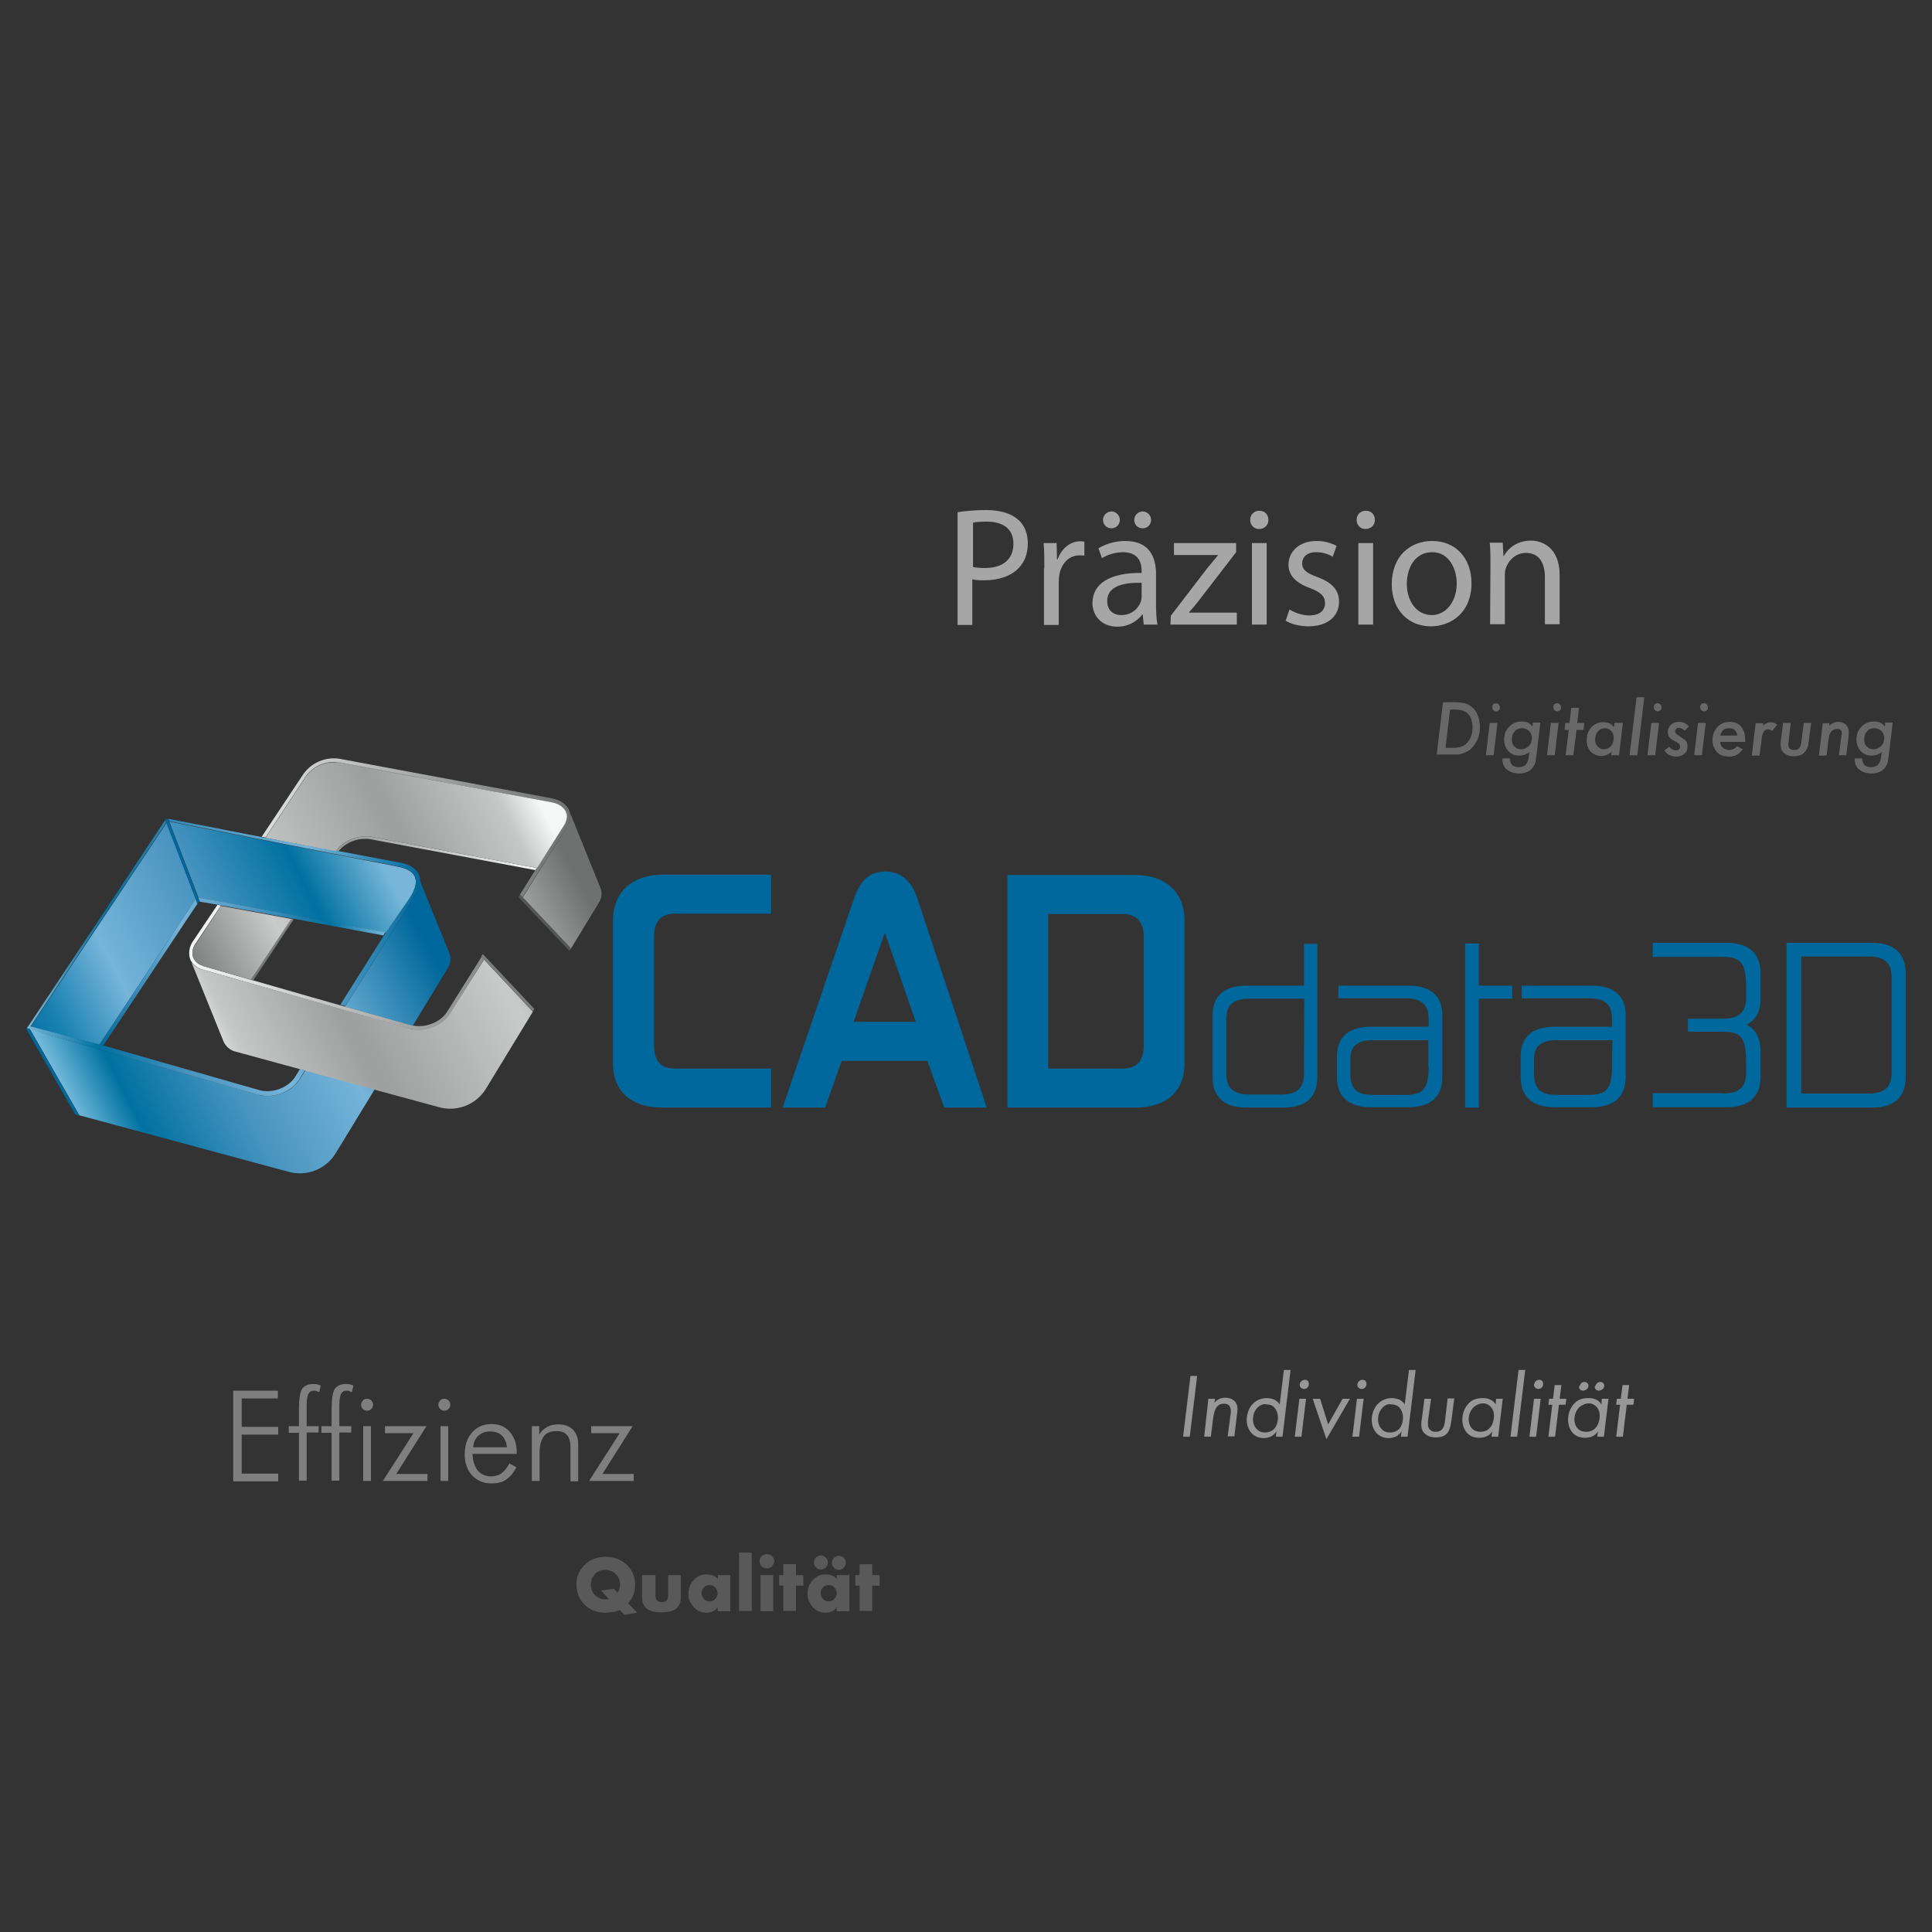 <?xml version="1.0" encoding="utf-8"?>
<!-- Generator: Adobe Illustrator 27.9.1, SVG Export Plug-In . SVG Version: 6.00 Build 0)  -->
<svg version="1.1" id="Ebene_1" xmlns="http://www.w3.org/2000/svg" xmlns:xlink="http://www.w3.org/1999/xlink" x="0px" y="0px"
	 viewBox="0 0 550 550" style="enable-background:new 0 0 550 550;" xml:space="preserve">
<rect x="0" y="0" width="550" height="550" fill="#333333" stroke="none"/>
<style type="text/css">
	.st0{opacity:0.75;}
	.st1{fill:#CCCCCC;}
	.st2{opacity:0.5;}
	.st3{opacity:0.35;}
	.st4{opacity:0.65;}
	.st5{opacity:0.25;}
	.st6{fill:none;}
	.st7{fill:url(#SVGID_1_);}
	.st8{fill:url(#SVGID_00000150801165108226900500000009009541155088799409_);}
	.st9{fill:#898B8A;}
	.st10{fill:url(#SVGID_00000037670809015595024710000011848102472260493756_);}
	.st11{fill:url(#SVGID_00000046298440109831569780000001570830060336318593_);}
	.st12{fill:url(#SVGID_00000019648792074910541790000004486336518748709783_);}
	.st13{fill:url(#SVGID_00000083057905505376899550000016683350448297565581_);}
	.st14{fill:url(#SVGID_00000070104494722116213940000004005887240460695457_);}
	.st15{fill:url(#SVGID_00000085244196809106277440000000760955362264962944_);}
	.st16{fill:url(#SVGID_00000119083134245430285270000012434787285293701028_);}
	.st17{fill:url(#SVGID_00000132805345716388370050000009501524819653821595_);}
	.st18{fill:url(#SVGID_00000139281332944491846550000003003859346153462177_);}
	.st19{fill:url(#SVGID_00000063611962400072335110000008169632119668844423_);}
	.st20{fill:url(#SVGID_00000076572301695877109070000015496560925767654825_);}
	.st21{fill:#7B7D7C;}
	.st22{fill:#555756;}
	.st23{fill:url(#SVGID_00000077322994083517495020000008419208063078730880_);}
	.st24{fill:url(#SVGID_00000017490493010642256700000006823333253655340200_);}
	.st25{fill:url(#SVGID_00000143591523095492842330000005894820202395939504_);}
	.st26{fill:url(#SVGID_00000039120022876564642720000017039897257252382374_);}
	.st27{fill:#00689C;}
	.st28{fill:url(#SVGID_00000003806974862611834370000003019806860285790344_);}
	.st29{fill:url(#SVGID_00000053542841635643744170000006115531007439849127_);}
	.st30{fill:url(#SVGID_00000123435008074066523450000005630115797842583228_);}
	.st31{fill:url(#SVGID_00000036235179288457521240000013651870761501999295_);}
	.st32{fill:url(#SVGID_00000097487610598453476750000009748182724357885630_);}
	.st33{fill:url(#SVGID_00000005261962315235173900000010670864139337913500_);}
</style>
<g class="st0">
	<path class="st1" d="M272.7,145.8c2-0.3,4.7-0.6,8-0.6c4.1,0,7.2,1,9.1,2.7c1.8,1.5,2.8,3.9,2.8,6.8c0,2.9-0.9,5.2-2.5,6.9
		c-2.2,2.4-5.8,3.6-9.9,3.6c-1.2,0-2.4,0-3.4-0.3v13h-4.2v-32.1L272.7,145.8L272.7,145.8z M276.9,161.4c0.9,0.2,2.1,0.3,3.5,0.3
		c5,0,8.1-2.4,8.1-6.9c0-4.3-3-6.3-7.6-6.3c-1.8,0-3.2,0.1-3.9,0.3v12.6L276.9,161.4L276.9,161.4z"/>
	<path class="st1" d="M297.3,161.8c0-2.7,0-5.1-0.2-7.2h3.7l0.1,4.6h0.2c1.1-3.1,3.6-5.1,6.4-5.1c0.5,0,0.8,0,1.2,0.1v4
		c-0.4-0.1-0.9-0.1-1.4-0.1c-3,0-5.1,2.3-5.7,5.4c-0.1,0.6-0.2,1.2-0.2,2v12.4h-4.2v-16.1L297.3,161.8L297.3,161.8z"/>
	<path class="st1" d="M325.6,177.8l-0.3-2.9h-0.1c-1.3,1.8-3.8,3.5-7.1,3.5c-4.7,0-7.1-3.3-7.1-6.7c0-5.6,5-8.7,14-8.6v-0.5
		c0-1.9-0.5-5.4-5.3-5.4c-2.2,0-4.4,0.7-6,1.7l-1-2.8c1.9-1.2,4.7-2.1,7.6-2.1c7.1,0,8.8,4.8,8.8,9.5v8.7c0,2,0.1,4,0.4,5.6H325.6z
		 M314,148c0-1.3,1.1-2.4,2.4-2.4s2.4,1.1,2.4,2.4c0,1.3-1,2.4-2.4,2.4S314,149.3,314,148z M325,165.9c-4.6-0.1-9.8,0.7-9.8,5.2
		c0,2.7,1.8,4,4,4c3,0,4.9-1.9,5.6-3.9c0.1-0.4,0.2-0.9,0.2-1.3L325,165.9L325,165.9z M322.9,148c0-1.3,1.1-2.4,2.4-2.4
		s2.4,1.1,2.4,2.4c0,1.3-1,2.4-2.4,2.4C323.8,150.4,322.9,149.3,322.9,148z"/>
	<path class="st1" d="M333.3,175.3l10.5-13.7c1-1.2,2-2.4,3-3.6l0,0h-12.6v-3.4h17.7v2.6l-10.4,13.5c-1,1.3-1.9,2.4-3,3.6v0.1h13.6
		v3.4h-18.9L333.3,175.3L333.3,175.3z"/>
	<path class="st1" d="M361.1,148c0,1.4-1,2.6-2.7,2.6c-1.5,0-2.5-1.2-2.5-2.6c0-1.5,1.1-2.6,2.6-2.6
		C360.1,145.4,361.1,146.5,361.1,148z M356.4,177.8v-23.2h4.2v23.2H356.4z"/>
	<path class="st1" d="M367.1,173.5c1.2,0.8,3.5,1.7,5.6,1.7c3.1,0,4.5-1.5,4.5-3.5s-1.2-3.1-4.3-4.3c-4.2-1.5-6.1-3.8-6.1-6.6
		c0-3.7,3-6.8,8-6.8c2.4,0,4.4,0.7,5.7,1.4l-1.1,3.1c-0.9-0.6-2.6-1.3-4.8-1.3c-2.5,0-3.9,1.4-3.9,3.2c0,1.9,1.4,2.8,4.4,3.9
		c4,1.5,6.1,3.6,6.1,7c0,4.1-3.2,7-8.7,7c-2.5,0-4.9-0.6-6.5-1.6L367.1,173.5z"/>
	<path class="st1" d="M391.4,148c0,1.4-1,2.6-2.7,2.6c-1.5,0-2.5-1.2-2.5-2.6c0-1.5,1.1-2.6,2.6-2.6
		C390.4,145.4,391.4,146.5,391.4,148z M386.7,177.8v-23.2h4.2v23.2H386.7z"/>
	<path class="st1" d="M418.9,166c0,8.6-6,12.3-11.6,12.3c-6.3,0-11.1-4.6-11.1-12c0-7.8,5.1-12.3,11.5-12.3
		C414.4,154,418.9,158.9,418.9,166z M400.5,166.2c0,5.1,2.9,8.9,7.1,8.9c4,0,7.1-3.8,7.1-9c0-3.9-2-8.9-7-8.9
		S400.5,161.8,400.5,166.2z"/>
	<path class="st1" d="M424.3,160.8c0-2.4,0-4.4-0.2-6.3h3.7l0.2,3.8h0.1c1.2-2.2,3.8-4.4,7.7-4.4c3.2,0,8.2,1.9,8.2,9.9v13.9h-4.2
		v-13.4c0-3.7-1.4-6.9-5.4-6.9c-2.8,0-4.9,2-5.7,4.3c-0.2,0.5-0.3,1.2-0.3,2v14h-4.2L424.3,160.8L424.3,160.8z"/>
</g>
<g class="st2">
	<path class="st1" d="M66.4,421.6v-25.7h12.7v2.2H68.8v8.1h10.4v2.2H68.8v11.1h10.4v2.2H66.4V421.6z"/>
	<path class="st1" d="M85.1,421.6v-13.7h-2.9V406h2.9v-4.5c0-3.1,0.3-5.2,0.9-6.1s1.7-1.4,3.2-1.4c0.4,0,0.8,0,1.1,0.1
		s0.7,0.2,1,0.3l-0.4,1.9c-0.3-0.1-0.6-0.2-0.8-0.3s-0.5-0.1-0.7-0.1c-0.8,0-1.3,0.3-1.6,0.9s-0.5,1.7-0.5,3.3v5.9h3.4v1.8h-3.4
		v13.7h-2.2V421.6z"/>
	<path class="st1" d="M94.4,421.6v-13.7h-2.9V406h2.9v-4.5c0-3.1,0.3-5.2,0.9-6.1s1.7-1.4,3.2-1.4c0.4,0,0.8,0,1.1,0.1
		s0.7,0.2,1,0.3l-0.4,1.9c-0.3-0.1-0.6-0.2-0.8-0.3s-0.5-0.1-0.7-0.1c-0.8,0-1.3,0.3-1.6,0.9s-0.5,1.7-0.5,3.3v5.9h3.4v1.8h-3.4
		v13.7h-2.2V421.6z"/>
	<path class="st1" d="M102.8,399.9c0-0.5,0.2-0.8,0.5-1.2s0.7-0.5,1.2-0.5s0.9,0.2,1.2,0.5s0.5,0.7,0.5,1.2s-0.2,0.9-0.5,1.2
		s-0.7,0.5-1.2,0.5s-0.9-0.2-1.2-0.5S102.8,400.4,102.8,399.9z M103.4,421.6V406h2.2v15.6H103.4z"/>
	<path class="st1" d="M109,421.6l8.7-13.6h-8.1v-2h11.8l-8.6,13.6h8.9v2H109z"/>
	<path class="st1" d="M124.8,399.9c0-0.5,0.2-0.8,0.5-1.2s0.7-0.5,1.2-0.5s0.9,0.2,1.2,0.5s0.5,0.7,0.5,1.2s-0.2,0.9-0.5,1.2
		s-0.7,0.5-1.2,0.5s-0.9-0.2-1.2-0.5S124.8,400.4,124.8,399.9z M125.4,421.6V406h2.2v15.6H125.4z"/>
	<path class="st1" d="M146.9,413.9h-12.4c0.1,2,0.6,3.6,1.5,4.7s2.2,1.7,3.8,1.7c1.1,0,2.2-0.3,3-0.9s1.6-1.6,2.2-2.8l2,1.1
		c-0.8,1.6-1.8,2.7-2.9,3.5s-2.6,1.1-4.2,1.1c-2.3,0-4.1-0.8-5.5-2.3s-2.1-3.5-2.1-6c0-2.6,0.7-4.6,2.1-6.2s3.2-2.4,5.5-2.4
		c2.2,0,3.9,0.7,5.2,2.2s2,3.4,2,5.8v0.5L146.9,413.9L146.9,413.9z M144.3,412c-0.1-1.4-0.6-2.5-1.4-3.3s-2-1.2-3.4-1.2
		c-1.3,0-2.4,0.4-3.3,1.2s-1.4,1.9-1.5,3.3H144.3z"/>
	<path class="st1" d="M151.4,421.6V406h2.1v2.4c0.6-1,1.4-1.7,2.3-2.2s2-0.7,3.2-0.7c1.8,0,3.1,0.5,4.1,1.5s1.5,2.4,1.5,4.1v10.6
		h-2.2V412c0-1.6-0.3-2.7-1-3.5s-1.7-1.1-3-1.1c-1.7,0-2.9,0.5-3.6,1.5s-1.2,2.5-1.2,4.6v8.1H151.4z"/>
	<path class="st1" d="M167.7,421.6l8.7-13.6h-8.1v-2h11.8l-8.6,13.6h8.9v2H167.7z"/>
</g>
<g class="st3">
	<path class="st1" d="M410.8,199.9h3c1.2,0,2,0.1,2.7,0.2c0.6,0.1,1.2,0.3,1.7,0.6c1,0.6,1.8,1.4,2.3,2.5s0.8,2.4,0.8,3.8
		c0,1.5-0.3,2.9-1,4.1c-0.3,0.6-0.7,1.2-1.1,1.6c-0.4,0.5-0.9,0.9-1.5,1.2c-0.6,0.4-1.3,0.6-2,0.8c-0.4,0.1-0.8,0.1-1.3,0.1
		s-1.1,0-1.8,0H409L410.8,199.9z M412.8,202l-1.3,10.9h1.7c1.2,0,2.2-0.1,2.9-0.4c0.7-0.2,1.3-0.7,1.8-1.3c0.9-1.1,1.3-2.5,1.3-4.2
		c0-1-0.2-2-0.6-2.8s-1-1.4-1.6-1.7c-0.7-0.3-1.6-0.5-2.9-0.5H412.8z"/>
	<path class="st1" d="M426.3,205.8l-1.1,9.2H423l1.1-9.2H426.3z M427,201.4c0,0.3-0.1,0.6-0.3,0.8s-0.5,0.3-0.8,0.3
		s-0.6-0.1-0.8-0.4c-0.2-0.2-0.3-0.5-0.3-0.8s0.1-0.6,0.3-0.8c0.2-0.2,0.5-0.3,0.8-0.3s0.6,0.1,0.8,0.4
		C426.8,200.8,427,201.1,427,201.4z"/>
	<path class="st1" d="M438.5,205.8l-1.1,9.3c-0.1,0.6-0.2,1-0.2,1.4s-0.2,0.8-0.3,1c-0.2,0.6-0.6,1.1-1,1.5c-0.9,0.8-2,1.2-3.4,1.2
		s-2.6-0.4-3.5-1.1c-0.5-0.4-0.8-0.8-1-1.3c-0.2-0.4-0.3-1.1-0.3-1.9h2.1c0.1,0.9,0.3,1.5,0.7,1.9c0.4,0.4,1,0.6,1.8,0.6
		c0.9,0,1.6-0.2,2-0.7c0.5-0.5,0.8-1.2,0.9-2.3l0.2-1.3c-0.9,0.7-1.9,1-2.9,1c-1.2,0-2.3-0.4-3.1-1.3c-0.8-0.9-1.2-2-1.2-3.3
		c0-1.5,0.5-2.7,1.4-3.6c1-1,2.1-1.5,3.6-1.5c0.7,0,1.2,0.1,1.7,0.3s0.9,0.6,1.4,1.1l0.1-1.1h2.1L438.5,205.8L438.5,205.8z
		 M436.1,210.1c0-0.8-0.3-1.5-0.8-2s-1.2-0.8-2-0.8c-0.9,0-1.6,0.3-2.1,0.9c-0.6,0.6-0.8,1.4-0.8,2.3c0,0.8,0.2,1.5,0.7,2
		s1.1,0.8,1.9,0.8c0.9,0,1.6-0.3,2.2-0.9C435.8,211.8,436.1,211.1,436.1,210.1z"/>
	<path class="st1" d="M443.7,205.8l-1.1,9.2h-2.2l1.1-9.2H443.7z M444.4,201.4c0,0.3-0.1,0.6-0.3,0.8s-0.5,0.3-0.8,0.3
		s-0.6-0.1-0.8-0.4c-0.2-0.2-0.3-0.5-0.3-0.8s0.1-0.6,0.3-0.8c0.2-0.2,0.5-0.3,0.8-0.3s0.6,0.1,0.8,0.4
		C444.3,200.8,444.4,201.1,444.4,201.4z"/>
	<path class="st1" d="M448.8,207.8l-0.9,7.2h-2.2l0.9-7.2h-1.2l0.2-2h1.2l0.5-4.3h2.2l-0.5,4.3h2l-0.2,2H448.8z"/>
	<path class="st1" d="M462,205.8l-1.1,9.2h-2.2l0.1-1c-0.9,0.8-1.9,1.2-2.9,1.2c-1.2,0-2.2-0.4-3-1.2s-1.2-1.9-1.2-3.2
		c0-1.5,0.4-2.8,1.3-3.7c0.9-1,2-1.5,3.4-1.5c0.7,0,1.2,0.1,1.7,0.3s0.9,0.6,1.4,1.1l0.1-1.2L462,205.8L462,205.8z M459.4,210.1
		c0-0.8-0.2-1.5-0.7-2s-1.1-0.8-1.8-0.8c-0.8,0-1.5,0.3-2,0.9c-0.5,0.6-0.8,1.4-0.8,2.3c0,0.8,0.2,1.5,0.7,2s1,0.8,1.8,0.8
		s1.5-0.3,2.1-1C459.1,211.8,459.4,211,459.4,210.1z"/>
	<path class="st1" d="M468.1,198.5l-2,16.5h-2.2l2-16.5H468.1z"/>
	<path class="st1" d="M472.3,205.8l-1.1,9.2H469l1.1-9.2H472.3z M473,201.4c0,0.3-0.1,0.6-0.3,0.8s-0.5,0.3-0.8,0.3
		s-0.6-0.1-0.8-0.4c-0.2-0.2-0.3-0.5-0.3-0.8s0.1-0.6,0.3-0.8c0.2-0.2,0.5-0.3,0.8-0.3s0.6,0.1,0.8,0.4
		C472.9,200.8,473,201.1,473,201.4z"/>
	<path class="st1" d="M480.8,206.8l-1.2,1.2c-0.6-0.5-1.1-0.8-1.6-0.8c-0.3,0-0.6,0.1-0.8,0.3s-0.3,0.4-0.3,0.7s0.1,0.5,0.3,0.7
		c0.2,0.2,0.6,0.4,1.1,0.8c0.8,0.5,1.4,0.9,1.7,1.3c0.3,0.4,0.4,0.9,0.4,1.5c0,0.9-0.3,1.6-0.9,2.1s-1.4,0.8-2.4,0.8
		c-1.3,0-2.5-0.6-3.3-1.8l1.4-1c0.6,0.7,1.2,1,1.9,1c0.4,0,0.7-0.1,0.9-0.3s0.3-0.4,0.3-0.8c0-0.3-0.1-0.5-0.3-0.7
		c-0.1-0.1-0.3-0.2-0.5-0.4s-0.5-0.3-0.9-0.5c-0.7-0.4-1.2-0.8-1.4-1.1c-0.3-0.4-0.4-0.9-0.4-1.4c0-0.8,0.3-1.5,0.9-2.1
		s1.4-0.8,2.3-0.8C479,205.5,480,205.9,480.8,206.8z"/>
	<path class="st1" d="M485.6,205.8l-1.1,9.2h-2.2l1.1-9.2H485.6z M486.2,201.4c0,0.3-0.1,0.6-0.3,0.8s-0.5,0.3-0.8,0.3
		s-0.6-0.1-0.8-0.4c-0.2-0.2-0.3-0.5-0.3-0.8s0.1-0.6,0.3-0.8c0.2-0.2,0.5-0.3,0.8-0.3s0.6,0.1,0.8,0.4
		C486.1,200.8,486.2,201.1,486.2,201.4z"/>
	<path class="st1" d="M489.7,211.1c0,0.7,0.2,1.2,0.7,1.7c0.5,0.4,1.1,0.7,1.8,0.7c1,0,1.8-0.4,2.3-1.1l1.6,0.9
		c-0.6,0.8-1.1,1.3-1.7,1.6s-1.3,0.5-2.2,0.5c-1.4,0-2.6-0.4-3.4-1.3s-1.3-2-1.3-3.4c0-1.5,0.5-2.7,1.4-3.7s2.1-1.5,3.5-1.5
		s2.4,0.4,3.2,1.3c0.8,0.9,1.2,2.1,1.2,3.6c0,0.2,0,0.4,0,0.8h-7.1V211.1z M494.6,209.4c-0.2-1.4-1-2.1-2.4-2.1
		c-1.3,0-2.1,0.7-2.5,2.1H494.6z"/>
	<path class="st1" d="M502,205.8l-0.1,0.8c0.7-0.7,1.5-1,2.2-1s1.2,0.2,1.8,0.7l-1.4,1.8c-0.4-0.3-0.8-0.5-1.2-0.5
		c-0.3,0-0.5,0.1-0.7,0.2s-0.4,0.3-0.5,0.5s-0.3,0.5-0.4,0.9s-0.2,0.8-0.2,1.3l-0.6,4.6h-2.2l1.1-9.2h2.2L502,205.8L502,205.8z"/>
	<path class="st1" d="M515.6,205.8l-0.7,5.4c-0.1,0.5-0.1,0.9-0.2,1.2s-0.2,0.6-0.3,0.8c-0.2,0.4-0.5,0.8-0.9,1.2
		c-0.7,0.6-1.7,0.9-2.9,0.9c-1.1,0-2-0.3-2.7-0.9c-0.7-0.6-1-1.4-1-2.4c0-0.1,0-0.3,0-0.5s0-0.4,0.1-0.7l0.6-5h2.2l-0.6,5.2
		c0,0.2,0,0.4-0.1,0.6s0,0.3,0,0.4c0,1,0.6,1.5,1.7,1.5c0.6,0,1.1-0.2,1.4-0.5s0.5-0.9,0.6-1.7l0.7-5.5H515.6z"/>
	<path class="st1" d="M520.8,205.8l-0.1,0.8c0.9-0.7,1.7-1.1,2.6-1.1c0.9,0,1.6,0.3,2.2,0.8c0.5,0.5,0.8,1.2,0.8,2.1
		c0,0.5,0,1-0.1,1.7l-0.6,4.9h-2.1l0.7-5.4c0-0.2,0-0.4,0.1-0.5s0-0.3,0-0.4c0-0.8-0.4-1.2-1.3-1.2c-0.6,0-1,0.2-1.4,0.5
		c-0.3,0.3-0.6,0.6-0.7,1c-0.1,0.2-0.2,0.4-0.2,0.7s-0.1,0.6-0.2,1l-0.5,4.4h-2.2l1.1-9.2h1.9V205.8z"/>
	<path class="st1" d="M538.8,205.8l-1.1,9.3c-0.1,0.6-0.2,1-0.2,1.4s-0.2,0.8-0.3,1c-0.2,0.6-0.6,1.1-1,1.5c-0.9,0.8-2,1.2-3.4,1.2
		s-2.6-0.4-3.5-1.1c-0.5-0.4-0.8-0.8-1-1.3c-0.2-0.4-0.3-1.1-0.3-1.9h2.1c0.1,0.9,0.3,1.5,0.7,1.9s1,0.6,1.8,0.6
		c0.9,0,1.6-0.2,2-0.7c0.5-0.5,0.8-1.2,0.9-2.3l0.2-1.3c-0.9,0.7-1.9,1-2.9,1c-1.2,0-2.3-0.4-3.1-1.3c-0.8-0.9-1.2-2-1.2-3.3
		c0-1.5,0.5-2.7,1.4-3.6c1-1,2.1-1.5,3.6-1.5c0.7,0,1.2,0.1,1.7,0.3s0.9,0.6,1.4,1.1l0.1-1.1h2.1V205.8z M536.4,210.1
		c0-0.8-0.3-1.5-0.8-2s-1.2-0.8-2-0.8c-0.9,0-1.6,0.3-2.1,0.9c-0.6,0.6-0.8,1.4-0.8,2.3c0,0.8,0.2,1.5,0.7,2s1.1,0.8,1.9,0.8
		c0.9,0,1.6-0.3,2.2-0.9C536.1,211.8,536.4,211.1,536.4,210.1z"/>
</g>
<g class="st4">
	<path class="st1" d="M340.8,391.7l-2.1,17.3h-1.9l2.1-17.3H340.8z"/>
	<path class="st1" d="M344,398.2h1.9l-0.2,1.2c0.1-0.1,0.5-0.7,1.1-1c0.7-0.4,1.4-0.5,2-0.5c0.8,0,1.8,0.2,2.6,0.9
		c0.7,0.7,0.9,1.6,0.9,2.4c0,0.5-0.1,1.1-0.2,1.8l-0.7,5.9h-1.9l0.7-5.4c0.1-0.4,0.2-1.4,0.2-1.8s-0.1-1.1-0.5-1.6
		c-0.3-0.3-0.8-0.5-1.5-0.5c-0.8,0-1.5,0.3-1.9,0.8c-0.7,0.8-0.9,2-1.1,3l-0.7,5.6h-1.9L344,398.2z"/>
	<path class="st1" d="M365.5,390h1.9l-2.3,19h-1.9l0.2-1.5c-0.4,0.6-1,1.1-1.5,1.4c-0.7,0.3-1.4,0.5-2.1,0.5c-1.2,0-2.3-0.3-3.3-1.2
		c-0.8-0.8-1.6-2.1-1.6-4c0-1.7,0.7-3.6,1.9-4.7c0.9-0.9,2.3-1.5,3.8-1.5c0.7,0,1.7,0.2,2.3,0.5c0.5,0.3,1,0.7,1.4,1.3L365.5,390z
		 M358.1,400.6c-0.7,0.7-1.4,1.8-1.4,3.4c0,1.4,0.5,2.3,1,2.8c0.7,0.8,1.6,1,2.4,1s1.7-0.2,2.5-0.9c0.9-0.9,1.2-2.3,1.2-3.4
		s-0.4-2.1-1-2.8c-0.6-0.7-1.5-0.9-2.3-0.9C359.7,399.6,358.9,399.9,358.1,400.6z"/>
	<path class="st1" d="M371.8,398.2l-1.3,10.8h-1.9l1.3-10.8H371.8z M370.4,393.3c0.2-0.3,0.6-0.5,1.1-0.5c0.4,0,0.6,0.1,0.8,0.3
		c0.2,0.2,0.3,0.5,0.3,0.9c0,0.5-0.2,0.8-0.4,1c-0.3,0.4-0.8,0.4-1,0.4c-0.3,0-0.6-0.1-0.9-0.4c-0.2-0.2-0.3-0.5-0.3-0.8
		S370.1,393.5,370.4,393.3z"/>
	<path class="st1" d="M375.8,398.2l2.3,7.3l4.1-7.3h2.1l-6.7,11.5l-3.9-11.5H375.8z"/>
	<path class="st1" d="M388.2,398.2l-1.3,10.8H385l1.3-10.8H388.2z M386.8,393.3c0.2-0.3,0.6-0.5,1.1-0.5c0.4,0,0.6,0.1,0.8,0.3
		c0.2,0.2,0.3,0.5,0.3,0.9c0,0.5-0.2,0.8-0.4,1c-0.3,0.4-0.8,0.4-1,0.4c-0.3,0-0.6-0.1-0.9-0.4c-0.2-0.2-0.3-0.5-0.3-0.8
		S386.6,393.5,386.8,393.3z"/>
	<path class="st1" d="M401.1,390h1.9l-2.3,19h-1.9l0.2-1.5c-0.4,0.6-1,1.1-1.5,1.4c-0.7,0.3-1.4,0.5-2.1,0.5c-1.2,0-2.3-0.3-3.3-1.2
		c-0.8-0.8-1.6-2.1-1.6-4c0-1.7,0.7-3.6,1.9-4.7c0.9-0.9,2.3-1.5,3.8-1.5c0.7,0,1.7,0.2,2.3,0.5c0.5,0.3,1,0.7,1.4,1.3L401.1,390z
		 M393.7,400.6c-0.7,0.7-1.4,1.8-1.4,3.4c0,1.4,0.5,2.3,1,2.8c0.7,0.8,1.6,1,2.4,1s1.7-0.2,2.5-0.9c0.9-0.9,1.2-2.3,1.2-3.4
		s-0.4-2.1-1-2.8c-0.7-0.7-1.5-0.9-2.3-0.9C395.3,399.6,394.4,399.9,393.7,400.6z"/>
	<path class="st1" d="M406.6,403.9c-0.1,0.5-0.1,0.9-0.1,1.4c0,0.7,0.1,1.3,0.7,1.8c0.4,0.4,1,0.5,1.6,0.5c0.8,0,1.4-0.3,1.7-0.7
		c0.6-0.6,0.8-1.6,0.9-2.8l0.7-6h1.9l-0.8,6.2c-0.2,1.4-0.4,2.8-1.3,3.8c-1,1-2.3,1.1-3.1,1.1c-1.5,0-2.4-0.4-3.1-1
		c-0.8-0.7-1.1-1.6-1.1-2.7c0-0.5,0.1-1.4,0.2-1.8l0.7-5.5h1.9L406.6,403.9z"/>
	<path class="st1" d="M425.9,398.2h1.9l-1.3,10.8h-1.9l0.2-1.5c-0.3,0.5-0.8,1-1.4,1.3c-0.8,0.4-1.6,0.5-2.2,0.5
		c-1.3,0-2.5-0.3-3.5-1.3c-0.8-0.9-1.4-2.1-1.4-3.8c0-2.2,0.9-3.8,1.9-4.8s2.3-1.4,3.9-1.4c0.7,0,1.5,0.1,2.3,0.5
		c0.6,0.3,1.1,0.8,1.4,1.3L425.9,398.2z M419.5,400.6c-0.8,0.8-1.4,2.1-1.4,3.4c0,1.1,0.4,2.2,1.1,2.8c0.6,0.6,1.4,0.8,2.2,0.8
		c1.2,0,2.1-0.4,2.7-1.1c0.8-0.8,1.2-2.2,1.2-3.5c0-1.5-0.7-2.3-1-2.6c-0.4-0.4-1.1-0.9-2.2-0.9
		C420.9,399.6,420.1,400.1,419.5,400.6z"/>
	<path class="st1" d="M434.2,390l-2.3,19H430l2.3-19H434.2z"/>
	<path class="st1" d="M438.6,398.2l-1.3,10.8h-1.9l1.3-10.8H438.6z M437.1,393.3c0.2-0.3,0.6-0.5,1.1-0.5c0.4,0,0.6,0.1,0.8,0.3
		c0.2,0.2,0.3,0.5,0.3,0.9c0,0.5-0.2,0.8-0.4,1c-0.3,0.4-0.8,0.4-1,0.4c-0.3,0-0.6-0.1-0.9-0.4c-0.2-0.2-0.3-0.5-0.3-0.8
		C436.8,393.9,436.9,393.5,437.1,393.3z"/>
	<path class="st1" d="M443.8,399.9l-1.1,9.1h-1.9l1.1-9.1h-1.1l0.2-1.7h1.1l0.5-3.9h1.9l-0.5,3.9h1.9l-0.2,1.7H443.8z"/>
	<path class="st1" d="M456,398.2h1.9l-1.3,10.8h-1.9l0.2-1.5c-0.3,0.5-0.8,1-1.4,1.3c-0.8,0.4-1.6,0.5-2.2,0.5
		c-1.3,0-2.5-0.3-3.5-1.3c-0.8-0.9-1.4-2.1-1.4-3.8c0-2.2,0.9-3.8,1.9-4.8s2.3-1.4,3.9-1.4c0.7,0,1.5,0.1,2.3,0.5
		c0.6,0.3,1.1,0.8,1.4,1.3L456,398.2z M449.6,400.6c-0.8,0.8-1.4,2.1-1.4,3.4c0,1.1,0.4,2.2,1.1,2.8c0.6,0.6,1.4,0.8,2.2,0.8
		c1.2,0,2.1-0.4,2.7-1.1c0.8-0.8,1.2-2.2,1.2-3.5c0-1.5-0.7-2.3-1-2.6c-0.4-0.4-1.1-0.9-2.2-0.9C451,399.6,450.2,400.1,449.6,400.6z
		 M450.1,393.8c0.2-0.2,0.5-0.4,1-0.4c0.6,0,1.1,0.5,1.1,1.1c0,0.3-0.2,0.8-0.5,1s-0.7,0.4-1,0.4c-0.6,0-1.2-0.4-1.2-1.1
		C449.7,394.5,449.9,394.1,450.1,393.8z M454.6,393.8c0.2-0.2,0.5-0.4,1-0.4c0.6,0,1.1,0.5,1.1,1.1c0,0.3-0.2,0.8-0.5,1
		s-0.7,0.4-1,0.4c-0.6,0-1.2-0.4-1.2-1.1C454.2,394.5,454.4,394.1,454.6,393.8z"/>
	<path class="st1" d="M463.1,399.9L462,409h-1.9l1.1-9.1h-1.1l0.2-1.7h1.1l0.5-3.9h1.9l-0.5,3.9h1.9l-0.2,1.7H463.1z"/>
</g>
<g class="st5">
	<path class="st1" d="M164.1,451.1c0-1.1,0.2-2.2,0.6-3.1s1-1.8,1.7-2.5s1.6-1.3,2.6-1.7c1-0.4,2.1-0.6,3.4-0.6
		c1.2,0,2.3,0.2,3.4,0.6c1,0.4,1.9,1,2.7,1.7c0.7,0.7,1.3,1.6,1.7,2.5c0.4,1,0.6,2,0.6,3.1c0,1-0.2,2-0.5,2.9s-0.8,1.7-1.5,2.4
		l2.6,2.7l-3.6,0.6l-1.4-1.4c-0.6,0.3-1.2,0.5-1.9,0.6s-1.4,0.2-2.1,0.2c-1.2,0-2.4-0.2-3.4-0.6s-1.9-1-2.6-1.7
		c-0.7-0.7-1.3-1.6-1.7-2.5C164.3,453.2,164.1,452.2,164.1,451.1z M168.2,451.1c0,0.6,0.1,1.2,0.3,1.7s0.5,0.9,0.9,1.3
		s0.8,0.7,1.3,0.9s1.1,0.3,1.6,0.3c0.3,0,0.7,0,1-0.1l-2.2-2.4l3.7-0.5l1,1.1c0.5-0.7,0.7-1.4,0.7-2.3c0-0.6-0.1-1.2-0.3-1.7
		s-0.5-0.9-0.9-1.3s-0.8-0.7-1.4-0.9s-1.1-0.3-1.6-0.3c-0.6,0-1.1,0.1-1.6,0.3s-1,0.5-1.3,0.9s-0.7,0.8-0.9,1.3
		C168.4,449.9,168.2,450.5,168.2,451.1z"/>
	<path class="st1" d="M186.6,448.4v5.8c0,1.3,0.6,1.9,1.8,1.9s1.8-0.6,1.8-1.9v-5.8h3.6v6.5c0,1.4-0.5,2.4-1.4,3.1s-2.3,1-4.1,1
		s-3.2-0.3-4.1-1c-0.9-0.7-1.4-1.7-1.4-3.1v-6.5H186.6z"/>
	<path class="st1" d="M204.3,448.4h3.6v10.3h-3.6v-1.1c-0.8,1-1.8,1.5-3.1,1.5c-0.7,0-1.4-0.1-2.1-0.4s-1.2-0.7-1.6-1.2
		c-0.5-0.5-0.8-1.1-1.1-1.7c-0.3-0.7-0.4-1.4-0.4-2.2c0-0.7,0.1-1.4,0.4-2.1s0.6-1.2,1.1-1.7s1-0.9,1.6-1.2c0.6-0.3,1.3-0.4,2.1-0.4
		c1.3,0,2.3,0.4,3.2,1.3L204.3,448.4L204.3,448.4z M199.7,453.5c0,0.3,0.1,0.6,0.2,0.9c0.1,0.3,0.3,0.5,0.5,0.8
		c0.2,0.2,0.5,0.4,0.7,0.5s0.6,0.2,0.9,0.2c0.3,0,0.6-0.1,0.9-0.2c0.3-0.1,0.5-0.3,0.7-0.5s0.4-0.5,0.5-0.7s0.2-0.6,0.2-0.9
		s-0.1-0.6-0.2-0.9c-0.1-0.3-0.3-0.5-0.5-0.8c-0.2-0.2-0.5-0.4-0.7-0.5c-0.3-0.1-0.6-0.2-0.9-0.2c-0.3,0-0.6,0.1-0.9,0.2
		c-0.3,0.1-0.5,0.3-0.7,0.5s-0.4,0.5-0.5,0.7S199.7,453.1,199.7,453.5z"/>
	<path class="st1" d="M214,442v16.6h-3.6V442H214z"/>
	<path class="st1" d="M216.2,444.4c0-0.3,0.1-0.5,0.2-0.8c0.1-0.2,0.3-0.5,0.4-0.6s0.4-0.3,0.7-0.4c0.2-0.1,0.5-0.2,0.8-0.2
		s0.5,0.1,0.8,0.2c0.2,0.1,0.5,0.3,0.7,0.4c0.2,0.2,0.3,0.4,0.4,0.6c0.1,0.2,0.2,0.5,0.2,0.8s-0.1,0.5-0.2,0.8
		c-0.1,0.2-0.3,0.5-0.4,0.7c-0.2,0.2-0.4,0.3-0.7,0.4c-0.2,0.1-0.5,0.2-0.8,0.2s-0.5-0.1-0.8-0.2c-0.2-0.1-0.5-0.3-0.7-0.4
		s-0.3-0.4-0.4-0.7C216.3,445,216.2,444.7,216.2,444.4z M220.1,448.4v10.3h-3.6v-10.3H220.1z"/>
	<path class="st1" d="M226.6,451.4v7.2H223v-7.2h-1.2v-3h1.2v-3.1h3.6v3.1h2.1v3H226.6z"/>
	<path class="st1" d="M238.2,448.4h3.6v10.3h-3.6v-1.1c-0.8,1-1.8,1.5-3.1,1.5c-0.7,0-1.4-0.1-2.1-0.4s-1.2-0.7-1.6-1.2
		c-0.5-0.5-0.8-1.1-1.1-1.7c-0.3-0.7-0.4-1.4-0.4-2.2c0-0.7,0.1-1.4,0.4-2.1s0.6-1.2,1.1-1.7s1-0.9,1.6-1.2c0.6-0.3,1.3-0.4,2.1-0.4
		c1.3,0,2.3,0.4,3.2,1.3L238.2,448.4L238.2,448.4z M231.7,444.8c0-0.3,0.1-0.5,0.2-0.8s0.2-0.4,0.4-0.6s0.4-0.3,0.6-0.4
		c0.2-0.1,0.5-0.2,0.8-0.2s0.5,0.1,0.8,0.2c0.2,0.1,0.4,0.2,0.6,0.4c0.2,0.2,0.3,0.4,0.4,0.6c0.1,0.2,0.2,0.5,0.2,0.8
		c0,0.5-0.2,1-0.6,1.4c-0.4,0.4-0.8,0.6-1.4,0.6c-0.6,0-1-0.2-1.4-0.6C231.9,445.8,231.7,445.4,231.7,444.8z M233.6,453.5
		c0,0.3,0.1,0.6,0.2,0.9c0.1,0.3,0.3,0.5,0.5,0.8c0.2,0.2,0.5,0.4,0.7,0.5s0.6,0.2,0.9,0.2c0.3,0,0.6-0.1,0.9-0.2
		c0.3-0.1,0.5-0.3,0.7-0.5s0.4-0.5,0.5-0.7s0.2-0.6,0.2-0.9s-0.1-0.6-0.2-0.9c-0.1-0.3-0.3-0.5-0.5-0.8c-0.2-0.2-0.5-0.4-0.7-0.5
		c-0.3-0.1-0.6-0.2-0.9-0.2c-0.3,0-0.6,0.1-0.9,0.2c-0.3,0.1-0.5,0.3-0.7,0.5s-0.4,0.5-0.5,0.7S233.6,453.1,233.6,453.5z
		 M236.8,444.8c0-0.3,0.1-0.5,0.2-0.7s0.2-0.4,0.4-0.6s0.4-0.3,0.6-0.4s0.5-0.2,0.8-0.2s0.5,0.1,0.8,0.2s0.4,0.2,0.6,0.4
		s0.3,0.4,0.4,0.6c0.1,0.2,0.2,0.5,0.2,0.8s-0.1,0.5-0.2,0.8c-0.1,0.2-0.2,0.4-0.4,0.6s-0.4,0.3-0.6,0.4c-0.2,0.1-0.5,0.2-0.8,0.2
		s-0.5,0-0.8-0.2c-0.2-0.1-0.5-0.2-0.6-0.4c-0.2-0.2-0.3-0.4-0.4-0.6C236.8,445.3,236.8,445.1,236.8,444.8z"/>
	<path class="st1" d="M248.3,451.4v7.2h-3.6v-7.2h-1.2v-3h1.2v-3.1h3.6v3.1h2.1v3H248.3z"/>
</g>
<g>
	<path class="st6" d="M105.6,238.2l47.3,8.9l7.7-12.2c0.5-0.7,0.7-1.6,0.8-2.4c0,0.9-0.3,1.7-0.8,2.4l-7.7,12.2L105.6,238.2
		c-3.8-0.5-7.6,1-10,4.1c-3.7-0.7-20-3.8-20-3.8l11.6-17.6l0.3-0.4l-0.3,0.4l-11.6,17.6c0,0,16.3,3.1,20,3.8
		C97.9,239.2,101.7,237.6,105.6,238.2z"/>
	<path class="st6" d="M82.8,261.5L82.8,261.5l-11.4,17.2l-0.1,0.1L57.8,275l-0.2-0.1c-0.1,0-0.1-0.1-0.2-0.1c-0.4-0.1-0.7-0.3-1-0.5
		l-0.1-0.1l0,0c-0.6-0.4-1-1-1.3-1.6c-0.4-1.4-0.2-2.9,0.7-4l7.2-10.8l0,0l-7.2,10.8c-0.9,1.1-1.2,2.7-0.7,4
		c0.3,0.7,0.7,1.2,1.3,1.6l0,0c0,0,0.1,0,0.1,0.1c0.3,0.2,0.7,0.4,1,0.5l0.2,0.1l0.2,0.1l14.2,4l-0.6-0.2L82.8,261.5z"/>
	<path class="st6" d="M349.1,290.1v15.8c0,4.6,2.8,5.8,6.9,5.8h8.6c4.2,0,6.7-1.4,6.7-5.8v-21.6h-15.3
		C351.8,284.3,349.1,285.5,349.1,290.1z"/>
	<polygon class="st6" points="243,290.9 260.7,290.9 251.9,265.6 	"/>
	<path class="st6" d="M319.5,260.2h-21.1v44h21.1c3.9,0,6.1-1.9,6.1-6.6v-31C325.6,262.2,323.4,260.2,319.5,260.2z"/>
	<polygon class="st6" points="55.7,255.9 47.4,234.3 8.8,292.3 47.4,234.3 	"/>
	<path class="st6" d="M56.9,256.7l-0.3-0.1l-0.4,0.6l0,0l-2.9,4.3l-23.9,36.1l44.4,12.7c3.7,1.1,8.4-0.6,10.3-3.7l1.4-2.2l-18.7-5.1
		c-1.5-0.4-2.7-1.4-3.2-2.8l-9.1-22.5c-0.2-0.3-0.3-0.6-0.5-0.9c-0.6-1.7-0.3-3.5,0.8-5l6.9-10.4L56.9,256.7L56.9,256.7z"/>
	<path class="st6" d="M384.5,301.5v4c0,4.7,2,6.2,6.6,6.2h9c5.2,0,6.6-1.9,6.6-8.1v-7.5h-15.5C387.2,296.1,384.5,297.3,384.5,301.5z
		"/>
	<polygon class="st6" points="72.1,279.1 88.8,283.9 96.9,286.2 109.3,266.5 83.6,261.7 	"/>
	<path class="st6" d="M436.8,301.5v4c0,4.7,2,6.2,6.6,6.2h9c5.2,0,6.6-1.9,6.6-8.1v-7.5h-15.6C439.5,296.1,436.8,297.3,436.8,301.5z
		"/>
	
		<linearGradient id="SVGID_1_" gradientUnits="userSpaceOnUse" x1="124.222" y1="277.875" x2="19.324" y2="223.435" gradientTransform="matrix(1 0 0 -1 0 552)">
		<stop  offset="0" style="stop-color:#00689C"/>
		<stop  offset="0.3" style="stop-color:#76B4D9"/>
		<stop  offset="0.57" style="stop-color:#4894C0"/>
		<stop  offset="0.81" style="stop-color:#0071A1"/>
		<stop  offset="1" style="stop-color:#AADDF6"/>
	</linearGradient>
	<path class="st7" d="M85.3,307.3c-1.8,2.9-5.6,4.7-9.2,4.7c-0.9,0-1.8-0.1-2.7-0.4l-58.8-16.8l-6-1.9l-0.1,0l14.1,24.6l59.6,16.1
		c5.1,1.4,10.5-0.7,13.3-5.2l11.3-18.5l-19.7-5.4L85.3,307.3z"/>
	
		<linearGradient id="SVGID_00000101794191692311248260000008483482681264302232_" gradientUnits="userSpaceOnUse" x1="121.863" y1="282.418" x2="16.966" y2="227.978" gradientTransform="matrix(1 0 0 -1 0 552)">
		<stop  offset="0" style="stop-color:#00689C"/>
		<stop  offset="0.3" style="stop-color:#76B4D9"/>
		<stop  offset="0.57" style="stop-color:#4894C0"/>
		<stop  offset="0.81" style="stop-color:#0071A1"/>
		<stop  offset="1" style="stop-color:#AADDF6"/>
	</linearGradient>
	<path style="fill:url(#SVGID_00000101794191692311248260000008483482681264302232_);" d="M118.6,254.2l-20.4,32.4l18.3,5.2
		c0.3,0.1,0.7,0.2,1,0.2l10.1-16.6c0.7-1.2,0.9-2.7,0.3-4.1l-8.5-20.9C119.7,251.8,119.3,253.1,118.6,254.2z"/>
	<path class="st9" d="M57.4,274.9c-0.3-0.1-0.7-0.3-1-0.5C56.7,274.6,57.1,274.7,57.4,274.9z"/>
	
		<linearGradient id="SVGID_00000027584325674756430160000006826788954317016754_" gradientUnits="userSpaceOnUse" x1="73.812" y1="312.52" x2="153.026" y2="307.584" gradientTransform="matrix(1 0 0 -1 0 552)">
		<stop  offset="0" style="stop-color:#6F7070"/>
		<stop  offset="1" style="stop-color:#F5F6F6"/>
	</linearGradient>
	<path style="fill:url(#SVGID_00000027584325674756430160000006826788954317016754_);" d="M105.6,238.2c-3.8-0.5-7.6,1-10,4.1
		l0.7,0.1c2.2-2.7,5.7-4,9.1-3.5l47,8.8l0.4-0.6L105.6,238.2z"/>
	
		<linearGradient id="SVGID_00000174574887133798722100000008518026446388714680_" gradientUnits="userSpaceOnUse" x1="71.916" y1="282.049" x2="151.13" y2="277.113" gradientTransform="matrix(1 0 0 -1 0 552)">
		<stop  offset="0" style="stop-color:#6F7070"/>
		<stop  offset="1" style="stop-color:#F5F6F6"/>
	</linearGradient>
	<polygon style="fill:url(#SVGID_00000174574887133798722100000008518026446388714680_);" points="82.8,261.5 71.4,278.9 71.9,279 
		72.1,279.1 83.6,261.7 	"/>
	
		<linearGradient id="SVGID_00000001645832857686332960000006874936914019564700_" gradientUnits="userSpaceOnUse" x1="164.008" y1="302.53" x2="59.584" y2="248.338" gradientTransform="matrix(1 0 0 -1 0 552)">
		<stop  offset="0" style="stop-color:#6F7070"/>
		<stop  offset="0.27" style="stop-color:#C9CBCB"/>
		<stop  offset="0.65" style="stop-color:#9D9E9E"/>
		<stop  offset="0.91" style="stop-color:#C5C7C7"/>
		<stop  offset="1" style="stop-color:#F5F6F6"/>
	</linearGradient>
	<path style="fill:url(#SVGID_00000001645832857686332960000006874936914019564700_);" d="M162,230.7c0.6,1.6,0.4,3.3-0.6,4.7
		l-12.6,20.1l13.7,14.6l8.1-13.3c0.7-1.2,0.9-2.7,0.3-4.1L162,230.7z"/>
	
		<linearGradient id="SVGID_00000174595002022739832850000016248941826832339604_" gradientUnits="userSpaceOnUse" x1="167.397" y1="295.995" x2="62.972" y2="241.803" gradientTransform="matrix(1 0 0 -1 0 552)">
		<stop  offset="0" style="stop-color:#6F7070"/>
		<stop  offset="0.27" style="stop-color:#C9CBCB"/>
		<stop  offset="0.65" style="stop-color:#9D9E9E"/>
		<stop  offset="0.91" style="stop-color:#C5C7C7"/>
		<stop  offset="1" style="stop-color:#F5F6F6"/>
	</linearGradient>
	<path style="fill:url(#SVGID_00000174595002022739832850000016248941826832339604_);" d="M128,288.5c-1.8,2.8-5.5,4.6-9,4.6
		c-0.9,0-1.8-0.1-2.7-0.4L57.5,276c-1.2-0.3-2.3-1.1-3-2.1l9.1,22.5c0.6,1.4,1.8,2.5,3.2,2.9l18.7,5.1l1.4,0.4l19.7,5.4l18.4,5
		c5.1,1.4,10.5-0.7,13.3-5.2l13.4-22l-13.9-14.8L128,288.5z"/>
	
		<linearGradient id="SVGID_00000149340561314113111940000011278195832553337729_" gradientUnits="userSpaceOnUse" x1="53.613" y1="278.892" x2="159.427" y2="272.303" gradientTransform="matrix(1 0 0 -1 0 552)">
		<stop  offset="0" style="stop-color:#F5F6F6"/>
		<stop  offset="1" style="stop-color:#6F7070"/>
	</linearGradient>
	<path style="fill:url(#SVGID_00000149340561314113111940000011278195832553337729_);" d="M98.3,286.6l-1.4-0.4l-8.1-2.3l-16.7-4.8
		H72L57.8,275l-0.2-0.1l-0.2-0.1c-0.4-0.1-0.7-0.3-1-0.5c0,0-0.1-0.1-0.1-0.1l0,0c-0.6-0.4-1-1-1.3-1.6c-0.4-1.4-0.2-2.9,0.7-4
		l7.2-10.8l-0.3-0.1l-0.7-0.1l-7,10.4c-1,1.4-1.3,3.3-0.8,5c0.1,0.3,0.3,0.6,0.5,0.9c0.7,1,1.8,1.8,3,2.1l58.8,16.8
		c0.9,0.2,1.8,0.4,2.7,0.4c3.6,0,7.3-1.8,9-4.6l9.7-15.5l-0.7-0.7l0,0l-9.8,15.6c-1.8,2.9-5.9,4.6-9.5,4c-0.3,0-0.7-0.1-1-0.2
		L98.3,286.6z"/>
	
		<linearGradient id="SVGID_00000158748027658292363650000008758177154946092970_" gradientUnits="userSpaceOnUse" x1="53.975" y1="285.186" x2="159.79" y2="278.598" gradientTransform="matrix(1 0 0 -1 0 552)">
		<stop  offset="0" style="stop-color:#F5F6F6"/>
		<stop  offset="1" style="stop-color:#6F7070"/>
	</linearGradient>
	<polygon style="fill:url(#SVGID_00000158748027658292363650000008758177154946092970_);" points="138.2,272.4 137.4,271.6 
		138.2,272.4 	"/>
	
		<linearGradient id="SVGID_00000019676811686860798240000002649473428480435898_" gradientUnits="userSpaceOnUse" x1="56.166" y1="320.439" x2="161.988" y2="313.851" gradientTransform="matrix(1 0 0 -1 0 552)">
		<stop  offset="0" style="stop-color:#F5F6F6"/>
		<stop  offset="1" style="stop-color:#6F7070"/>
	</linearGradient>
	<path style="fill:url(#SVGID_00000019676811686860798240000002649473428480435898_);" d="M161.4,235.4c1-1.4,1.2-3.1,0.6-4.7
		c0,0,0-0.1,0-0.1c-0.7-1.6-2.4-2.8-4.7-3.3L96.6,216c-3.9-0.6-7.9,1.1-10.2,4.3l-11.9,17.9l1.1,0.2l11.6-17.6l0.3-0.4
		c1.9-2.2,4.6-3.5,7.5-3.5c0.5,0,0.9,0,1.4,0.1l60.6,11.4c1.9,0.4,3.4,1.3,4,2.7c0.2,0.4,0.3,0.9,0.3,1.4c0,0.9-0.3,1.7-0.8,2.4
		l-7.7,12.2l-0.4,0.6l-4.4,7l0.7,0.8L161.4,235.4z"/>
	
		<linearGradient id="SVGID_00000016051435538503532010000009253024684404756096_" gradientUnits="userSpaceOnUse" x1="101.936" y1="319.433" x2="-1.622" y2="265.699" gradientTransform="matrix(1 0 0 -1 0 552)">
		<stop  offset="0" style="stop-color:#77B6D9"/>
		<stop  offset="0.19" style="stop-color:#0071A1"/>
		<stop  offset="0.43" style="stop-color:#4894C0"/>
		<stop  offset="0.7" style="stop-color:#76B4D9"/>
		<stop  offset="0.88" style="stop-color:#1881B2"/>
		<stop  offset="1" style="stop-color:#00689C"/>
	</linearGradient>
	<polygon style="fill:url(#SVGID_00000016051435538503532010000009253024684404756096_);" points="47.4,234.3 8.8,292.3 28.3,297.4 
		55.7,255.9 	"/>
	
		<linearGradient id="SVGID_00000146472647273331506070000003127083937725311918_" gradientUnits="userSpaceOnUse" x1="104.091" y1="315.291" x2="0.533" y2="261.55" gradientTransform="matrix(1 0 0 -1 0 552)">
		<stop  offset="0" style="stop-color:#77B6D9"/>
		<stop  offset="0.19" style="stop-color:#0071A1"/>
		<stop  offset="0.43" style="stop-color:#4894C0"/>
		<stop  offset="0.7" style="stop-color:#76B4D9"/>
		<stop  offset="0.88" style="stop-color:#1881B2"/>
		<stop  offset="1" style="stop-color:#00689C"/>
	</linearGradient>
	<path style="fill:url(#SVGID_00000146472647273331506070000003127083937725311918_);" d="M62.7,256.7l47.2,8.8l6.7-9.7
		c1.5-2.4,4.1-7.2-2.5-8.9l-65.9-13l8.3,21.6L62.7,256.7z"/>
	
		<linearGradient id="SVGID_00000014633666277400582090000008874482566030510249_" gradientUnits="userSpaceOnUse" x1="26.224" y1="287.478" x2="109.522" y2="292.669" gradientTransform="matrix(1 0 0 -1 0 552)">
		<stop  offset="0" style="stop-color:#00689C"/>
		<stop  offset="0.3" style="stop-color:#76B4D9"/>
		<stop  offset="0.57" style="stop-color:#4894C0"/>
		<stop  offset="0.81" style="stop-color:#0071A1"/>
		<stop  offset="1" style="stop-color:#77B6D9"/>
	</linearGradient>
	<path style="fill:url(#SVGID_00000014633666277400582090000008874482566030510249_);" d="M56.4,255.5l0.5,1.2l4.8,0.8l0.7,0.1
		l0.3,0.1l0,0l20,3.7l0,0l0.7,0.1l25.7,4.8l0.6-0.9l-47.2-8.8L56.4,255.5z"/>
	
		<linearGradient id="SVGID_00000039106306624843539070000007369396226563120805_" gradientUnits="userSpaceOnUse" x1="27.068" y1="274.3" x2="110.322" y2="279.483" gradientTransform="matrix(1 0 0 -1 0 552)">
		<stop  offset="0" style="stop-color:#00689C"/>
		<stop  offset="0.3" style="stop-color:#76B4D9"/>
		<stop  offset="0.57" style="stop-color:#4894C0"/>
		<stop  offset="0.81" style="stop-color:#0071A1"/>
		<stop  offset="1" style="stop-color:#77B6D9"/>
	</linearGradient>
	<polygon style="fill:url(#SVGID_00000039106306624843539070000007369396226563120805_);" points="56.2,257.3 55.7,255.9 
		28.3,297.4 29.4,297.6 53.3,261.6 	"/>
	<polygon class="st21" points="137.7,273.1 151.7,287.9 152.1,287.2 152.1,287.2 138.2,272.4 137.4,271.6 137,272.3 137,272.4 	"/>
	<polygon class="st22" points="148.1,254.7 147.6,255.4 162.1,270.7 162.3,270.4 162.6,270.1 162.6,270 148.8,255.4 	"/>
	
		<linearGradient id="SVGID_00000068653033550483079190000010434350653647613583_" gradientUnits="userSpaceOnUse" x1="9.141" y1="282.716" x2="118.042" y2="275.938" gradientTransform="matrix(1 0 0 -1 0 552)">
		<stop  offset="0" style="stop-color:#77B6D9"/>
		<stop  offset="0.19" style="stop-color:#0071A1"/>
		<stop  offset="0.43" style="stop-color:#4894C0"/>
		<stop  offset="0.7" style="stop-color:#76B4D9"/>
		<stop  offset="1" style="stop-color:#00689C"/>
	</linearGradient>
	<path style="fill:url(#SVGID_00000068653033550483079190000010434350653647613583_);" d="M8.4,292.9L8.4,292.9l6.1,1.9l58.8,16.8
		c0.9,0.2,1.8,0.4,2.7,0.4c3.6,0,7.4-1.8,9.2-4.7l1.6-2.6l-1.4-0.4l-1.4,2.3c-2,3.1-6.6,4.8-10.3,3.7l-44.4-12.7l-1.1-0.3l-19.5-5.1
		l38.6-58l-0.3-0.8l0.3-0.4l-0.3,0.5l0,0L8.2,291.9L8,292.2l0,0l-0.4,0.5l0,0L8.4,292.9z"/>
	
		<linearGradient id="SVGID_00000036235522708399099340000000272889433097219481_" gradientUnits="userSpaceOnUse" x1="9.976" y1="296.086" x2="118.871" y2="289.3" gradientTransform="matrix(1 0 0 -1 0 552)">
		<stop  offset="0" style="stop-color:#77B6D9"/>
		<stop  offset="0.19" style="stop-color:#0071A1"/>
		<stop  offset="0.43" style="stop-color:#4894C0"/>
		<stop  offset="0.7" style="stop-color:#76B4D9"/>
		<stop  offset="1" style="stop-color:#00689C"/>
	</linearGradient>
	<path style="fill:url(#SVGID_00000036235522708399099340000000272889433097219481_);" d="M75.6,238.5l-1.1-0.2L48,233.1l0,0h-0.1
		l0.3,0.7l65.9,13c6.6,1.7,4,6.5,2.5,8.9l-6.7,9.7l-0.6,0.9l-12.4,19.7l1.4,0.4l20.4-32.4c0.7-1.1,1-2.3,0.9-3.6
		c0-0.5-0.2-0.9-0.3-1.3c-0.7-1.7-2.5-2.9-4.8-3.4l-18-3.4l-0.7-0.1C91.9,241.6,75.6,238.5,75.6,238.5z"/>
	
		<linearGradient id="SVGID_00000052821869722887788970000017777865383287088037_" gradientUnits="userSpaceOnUse" x1="114.342" y1="311.496" x2="9.444" y2="257.064" gradientTransform="matrix(1 0 0 -1 0 552)">
		<stop  offset="0" style="stop-color:#00689C"/>
		<stop  offset="0.3" style="stop-color:#76B4D9"/>
		<stop  offset="0.57" style="stop-color:#4894C0"/>
		<stop  offset="0.81" style="stop-color:#0071A1"/>
		<stop  offset="1" style="stop-color:#AADDF6"/>
	</linearGradient>
	<polygon style="fill:url(#SVGID_00000052821869722887788970000017777865383287088037_);" points="8.4,292.9 8.4,292.9 8.4,292.9 
		8.5,293 14.5,294.8 8.4,292.9 	"/>
	
		<linearGradient id="SVGID_00000119796906719175201740000001448972416878542007_" gradientUnits="userSpaceOnUse" x1="7.624" y1="258.353" x2="116.525" y2="251.568" gradientTransform="matrix(1 0 0 -1 0 552)">
		<stop  offset="0" style="stop-color:#77B6D9"/>
		<stop  offset="0.19" style="stop-color:#0071A1"/>
		<stop  offset="0.43" style="stop-color:#4894C0"/>
		<stop  offset="0.7" style="stop-color:#76B4D9"/>
		<stop  offset="1" style="stop-color:#00689C"/>
	</linearGradient>
	<polygon style="fill:url(#SVGID_00000119796906719175201740000001448972416878542007_);" points="8.4,292.9 8.4,292.9 8.4,292.9 
		8.5,293 14.5,294.8 8.4,292.9 	"/>
	<polygon class="st27" points="47.4,234.3 55.7,255.9 56.2,257.3 56.2,257.3 56.6,256.7 56.9,256.7 56.9,256.7 56.4,255.5 
		48.1,233.9 47.8,233.2 47.8,233.2 47.4,233.1 47.1,233.5 	"/>
	
		<linearGradient id="SVGID_00000145751807368236822660000011831589296817204625_" gradientUnits="userSpaceOnUse" x1="148.367" y1="333.282" x2="47.794" y2="281.092" gradientTransform="matrix(1 0 0 -1 0 552)">
		<stop  offset="0" style="stop-color:#F5F6F6"/>
		<stop  offset="9.000000e-02" style="stop-color:#C5C7C7"/>
		<stop  offset="0.35" style="stop-color:#9D9E9E"/>
		<stop  offset="0.73" style="stop-color:#C9CBCB"/>
		<stop  offset="1" style="stop-color:#6F7070"/>
	</linearGradient>
	<path style="fill:url(#SVGID_00000145751807368236822660000011831589296817204625_);" d="M75.6,238.5c0,0,16.3,3.1,20,3.8
		c2.3-3.1,6.1-4.6,10-4.1l47.3,8.9l7.7-12.2c0.5-0.7,0.7-1.6,0.8-2.4c0-0.5-0.1-0.9-0.3-1.4c-0.6-1.3-2-2.3-4-2.7l-60.7-11.3
		c-0.4-0.1-0.9-0.1-1.4-0.1c-2.9,0-5.6,1.3-7.5,3.5l-0.3,0.4L75.6,238.5z"/>
	
		<linearGradient id="SVGID_00000139990944245301307410000016955689095571614360_" gradientUnits="userSpaceOnUse" x1="151.388" y1="327.464" x2="50.815" y2="275.274" gradientTransform="matrix(1 0 0 -1 0 552)">
		<stop  offset="0" style="stop-color:#F5F6F6"/>
		<stop  offset="9.000000e-02" style="stop-color:#C5C7C7"/>
		<stop  offset="0.35" style="stop-color:#9D9E9E"/>
		<stop  offset="0.73" style="stop-color:#C9CBCB"/>
		<stop  offset="1" style="stop-color:#6F7070"/>
	</linearGradient>
	<path style="fill:url(#SVGID_00000139990944245301307410000016955689095571614360_);" d="M55,272.6c0.3,0.7,0.7,1.2,1.3,1.6l0,0
		l0.1,0.1c0.3,0.2,0.7,0.4,1,0.5c0.1,0,0.1,0.1,0.2,0.1l0.2,0.1l13.6,3.9l0.1-0.1l11.4-17.2l-20-3.7l-7.1,10.8
		C54.8,269.7,54.5,271.2,55,272.6z"/>
	
		<linearGradient id="SVGID_00000000203180561983276510000014816685368448300199_" gradientUnits="userSpaceOnUse" x1="56.873" y1="331.796" x2="162.695" y2="325.208" gradientTransform="matrix(1 0 0 -1 0 552)">
		<stop  offset="0" style="stop-color:#F5F6F6"/>
		<stop  offset="1" style="stop-color:#6F7070"/>
	</linearGradient>
	<path style="fill:url(#SVGID_00000000203180561983276510000014816685368448300199_);" d="M95.1,216.9c0.5,0,0.9,0,1.4,0.1
		l60.6,11.4c1.9,0.4,3.4,1.3,4,2.7c0.2,0.4,0.3,0.9,0.3,1.4c0-0.5-0.1-0.9-0.3-1.4c-0.6-1.3-2-2.3-4-2.7l-60.6-11.3
		C96,217,95.5,216.9,95.1,216.9c-2.9,0.1-5.6,1.4-7.5,3.6C89.4,218.3,92.2,217,95.1,216.9z"/>
	
		<linearGradient id="SVGID_00000013150602064467005850000014735953807441637522_" gradientUnits="userSpaceOnUse" x1="146.267" y1="337.33" x2="45.693" y2="285.139" gradientTransform="matrix(1 0 0 -1 0 552)">
		<stop  offset="0" style="stop-color:#F5F6F6"/>
		<stop  offset="9.000000e-02" style="stop-color:#C5C7C7"/>
		<stop  offset="0.35" style="stop-color:#9D9E9E"/>
		<stop  offset="0.73" style="stop-color:#C9CBCB"/>
		<stop  offset="1" style="stop-color:#6F7070"/>
	</linearGradient>
	<path style="fill:url(#SVGID_00000013150602064467005850000014735953807441637522_);" d="M95.1,216.9c0.5,0,0.9,0,1.4,0.1
		l60.6,11.4c1.9,0.4,3.4,1.3,4,2.7c0.2,0.4,0.3,0.9,0.3,1.4c0-0.5-0.1-0.9-0.3-1.4c-0.6-1.3-2-2.3-4-2.7l-60.6-11.3
		C96,217,95.5,216.9,95.1,216.9c-2.9,0.1-5.6,1.4-7.5,3.6C89.4,218.3,92.2,217,95.1,216.9z"/>
	
		<linearGradient id="SVGID_00000158725669739261965170000003184600935310131885_" gradientUnits="userSpaceOnUse" x1="26.107" y1="289.448" x2="109.397" y2="294.631" gradientTransform="matrix(1 0 0 -1 4.016705e-03 552)">
		<stop  offset="0" style="stop-color:#00689C"/>
		<stop  offset="0.3" style="stop-color:#76B4D9"/>
		<stop  offset="0.57" style="stop-color:#4894C0"/>
		<stop  offset="0.81" style="stop-color:#0071A1"/>
		<stop  offset="1" style="stop-color:#77B6D9"/>
	</linearGradient>
	
		<rect x="72.8" y="249.5" style="fill:url(#SVGID_00000158725669739261965170000003184600935310131885_);" width="0" height="20.4"/>
	
		<linearGradient id="SVGID_00000173848085011978127850000003872949410210270605_" gradientUnits="userSpaceOnUse" x1="149.074" y1="331.917" x2="48.501" y2="279.726" gradientTransform="matrix(1 0 0 -1 4.016705e-03 552)">
		<stop  offset="0" style="stop-color:#F5F6F6"/>
		<stop  offset="9.000000e-02" style="stop-color:#C5C7C7"/>
		<stop  offset="0.35" style="stop-color:#9D9E9E"/>
		<stop  offset="0.73" style="stop-color:#C9CBCB"/>
		<stop  offset="1" style="stop-color:#6F7070"/>
	</linearGradient>
	
		<rect x="72.8" y="249.5" style="fill:url(#SVGID_00000173848085011978127850000003872949410210270605_);" width="0" height="20.4"/>
	<polygon class="st27" points="8.4,292.9 8.4,292.9 7.7,292.7 7.7,292.7 7.5,293 21.4,317.2 22.5,317.6 22.5,317.5 8.4,292.9 	"/>
	<path class="st27" d="M174.5,262.2v40.5c0,8.5,5.8,12.6,13.9,12.6h31.1v-11.1h-27.3c-3.9,0-6-1.9-6-6.6v-31c0-4.5,2.1-6.5,6-6.5
		h27.3v-11.1h-31.1C180.2,249.1,174.5,253.7,174.5,262.2z"/>
	<path class="st27" d="M252,248.1c-3.6,0-6.8,1.8-8.7,7.2l-20.5,60h12.1l4.7-13.3H264l4.8,13.3h12.1l-19.9-60
		C259.1,249.9,255.6,248.1,252,248.1z M243,290.9l8.9-25.4l8.8,25.4H243z"/>
	<path class="st27" d="M323.3,249.1h-36.5v66.2h36.5c8.2,0,13.9-4.1,13.9-12.6v-40.6C337.2,253.7,331.5,249.1,323.3,249.1z
		 M325.6,297.6c0,4.7-2.2,6.6-6.1,6.6h-21.1v-44h21.1c3.9,0,6.1,2,6.1,6.5V297.6z"/>
	<path class="st27" d="M371.2,280.6h-16.4c-5.7,0-9.6,2.4-9.6,8.5v17.6c0,6.1,3.9,8.6,9.6,8.6h10.7c5.7,0,9.5-2.5,9.5-8.6v-38h-3.8
		V280.6z M371.2,305.8c0,4.4-2.5,5.8-6.7,5.8H356c-4.1,0-6.9-1.2-6.9-5.8v-15.8c0-4.6,2.8-5.7,6.9-5.7h15.3L371.2,305.8z"/>
	<path class="st27" d="M401,280.6h-20v3.6h19.1c4.1,0,6.6,1.4,6.6,5.8v2.3h-16.5c-5.7,0-9.6,2.4-9.6,8.5v5.8c0,6.1,3.9,8.6,9.6,8.6
		H401c5.7,0,9.6-2.5,9.6-8.6v-17.6C410.6,283,406.7,280.6,401,280.6z M406.7,303.6c0,6.2-1.4,8.1-6.6,8.1h-9.1
		c-4.6,0-6.6-1.5-6.6-6.2v-4c0-4.2,2.7-5.4,6.6-5.4h15.6V303.6z"/>
	<polygon class="st27" points="421,268.6 417.1,268.6 417.1,315.3 421,315.3 421,284.3 430.5,284.3 430.5,280.6 421,280.6 	"/>
	<path class="st27" d="M453.2,280.6h-20v3.6h19.1c4.1,0,6.6,1.4,6.6,5.8v2.3h-16.4c-5.7,0-9.6,2.4-9.6,8.5v5.8
		c0,6.1,3.9,8.6,9.6,8.6h10.7c5.7,0,9.6-2.5,9.6-8.6v-17.6C462.8,283,458.9,280.6,453.2,280.6z M458.9,303.6c0,6.2-1.4,8.1-6.6,8.1
		h-9c-4.6,0-6.6-1.5-6.6-6.2v-4c0-4.2,2.7-5.4,6.6-5.4H459L458.9,303.6z"/>
	<path class="st27" d="M490.5,311.3c4.1,0,6.6-1.5,6.6-6c0-8.6-0.1-11.6-6.6-11.6h-10V290h10.2c4.1,0,6.4-1.7,6.4-6
		c0-8.4-0.1-11.6-6.6-11.6h-20v-4h21.1c5.8,0,9.6,2.6,9.6,8.7v7.3c0,3.8-1.5,6.1-4,7.3c2.6,1.3,4,3.7,4,7.8v7c0,6.1-3.8,8.7-9.6,8.7
		h-21.1v-4H490.5z"/>
	<path class="st27" d="M508.7,268.4H533c5.7,0,9.5,2.6,9.5,8.7v29.6c0,6.1-3.8,8.6-9.5,8.6h-24.4V268.4z M512.8,272.4v38.9h19.2
		c4.1,0,6.5-1.5,6.5-5.9v-27.2c0-4.4-2.4-5.9-6.5-5.9H512.8z"/>
</g>
</svg>
